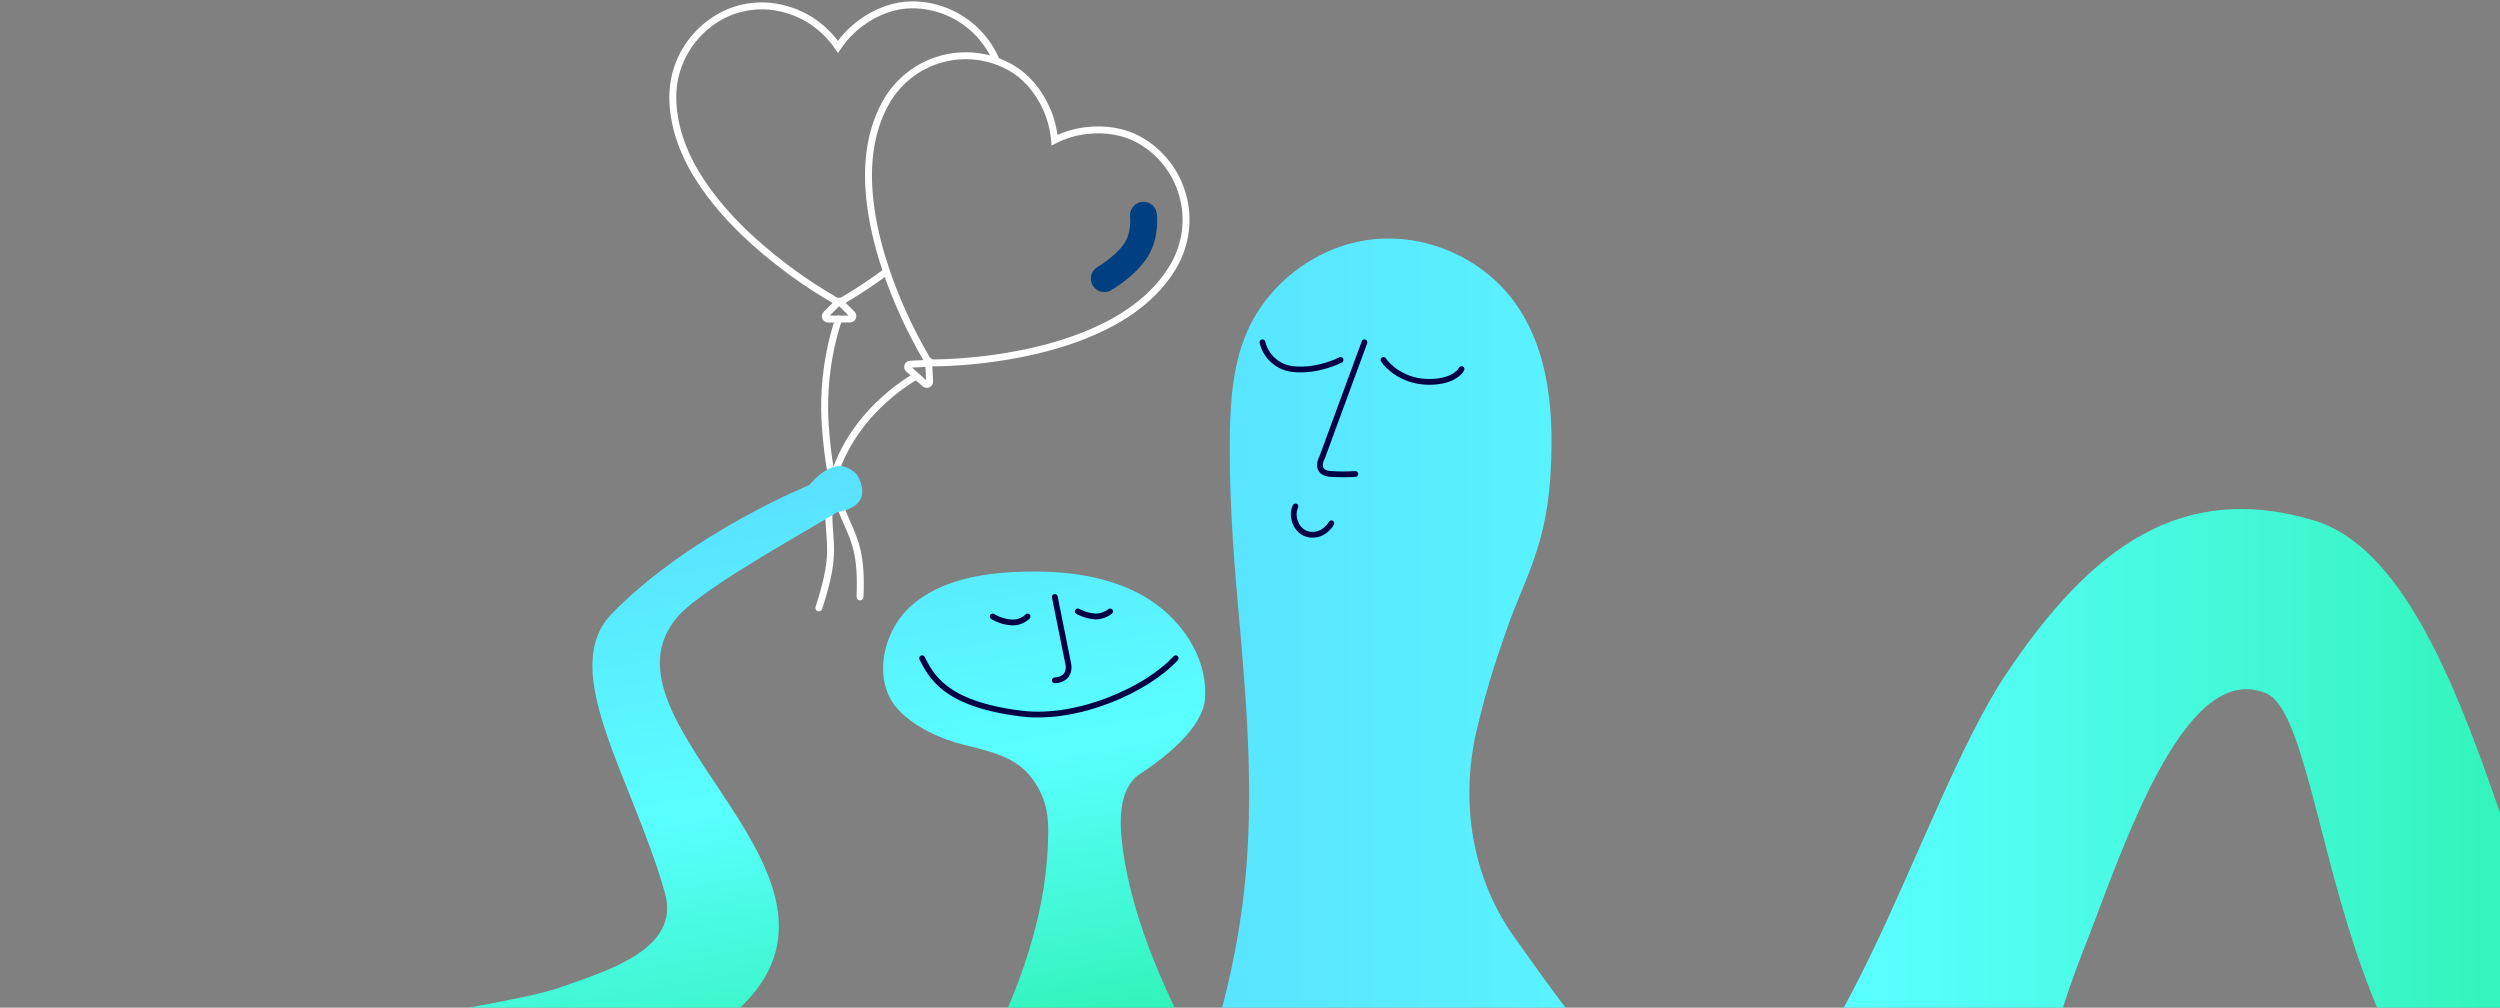 <?xml version="1.0" encoding="utf-8"?>
<svg width="650" height="262" viewBox="0 0 650 262" fill="none" xmlns="http://www.w3.org/2000/svg">
  <rect x="0" y="0" width="650" height="262" fill="#808080" stroke="none"/>
  <g clip-path="url(#clip0)">
    <path d="M218.044 82.961C215.192 91.672 214.004 100.843 214.531 109.99C216.514 140.106 224.576 133.646 223.606 155.194" stroke="white" stroke-width="1.8" stroke-linecap="round" stroke-linejoin="round" />
    <path d="M237.699 98.123C237.699 98.123 218.939 108.34 215.652 128.892C214.766 141.645 218.228 141.695 212.9 158.047" stroke="white" stroke-width="1.8" stroke-linecap="round" stroke-linejoin="round" />
    <path fill-rule="evenodd" clip-rule="evenodd" d="M338.382 320.078C336.76 316.781 334.937 313.576 333.105 310.413C325.193 296.773 316.377 283.652 309.184 269.61C301.398 254.397 294.364 237.946 291.938 220.9C291.018 213.904 290.592 205.017 296.555 201.11C306.709 194.465 313.04 187.361 313.316 181.411C313.977 170.508 306.65 160.198 297.099 154.843C287.547 149.487 276.306 148.316 265.417 148.659C255.28 148.968 244.499 150.826 236.93 157.487C229.369 164.156 226.676 177.277 233.634 184.599C237.95 189.143 244.658 192.198 251.014 193.746C257.638 195.361 264.237 196.959 268.16 202.164C271.606 206.733 272.61 210.858 272.543 216.607C272.35 235.661 266.445 253.067 258.433 270.188C251.282 285.476 243.211 298.355 226.701 304.622C215.201 308.99 200.982 312.086 188.712 311.174C171.483 309.886 134.473 322.563 119.686 303.685C118.047 301.593 117.445 295.166 121.785 291.551C129.781 284.89 172.729 278.514 189.959 264.196C232.254 229.05 151.979 188.248 176.234 160.29C182.958 152.541 213.361 136.056 217.384 133.295L219.433 132.734C227.646 130.475 222.736 123.345 222.736 123.345C217.158 117.354 210.835 125.772 210.416 126.124C210.241 126.199 179.663 138.542 159.147 159.479C144.761 174.164 164.366 202.038 172.871 232.13C176.995 246.699 158.327 252.213 146.099 256.573C135.711 260.28 112.577 262.832 103.293 266.405C89.627 271.669 81.054 280.715 80.084 295.618C78.787 315.308 89.986 337.668 107.617 350.437C162.509 390.185 241.513 383.65 266.337 383.265C278.682 383.073 291.102 382.713 303.196 380.219C317.021 377.365 330.286 373.65 338.24 360.939C342.89 353.517 344.814 344.429 343.576 335.76C342.815 330.262 340.841 325.074 338.382 320.078Z" fill="url(#paint0_linear)" />
    <path d="M259.085 15.858C257.889 13.005 256.133 10.377 253.891 8.16C249.417 3.716 243.353 1.231 237.047 1.256C232.631 1.273 227.922 2.946 223.824 5.976C221.498 7.683 219.483 9.783 217.877 12.176C216.238 9.808 214.205 7.725 211.88 6.026C207.757 3.03 202.538 1.507 198.13 1.524C191.824 1.557 186.27 3.976 181.829 8.453C177.388 12.93 174.904 18.996 174.929 25.306C174.962 32.184 177.246 39.306 181.737 46.368C185.275 51.925 190.118 57.531 196.206 62.979C202.621 68.702 209.605 73.757 217.049 78.058C217.392 78.259 217.777 78.359 218.178 78.342C218.563 78.342 218.947 78.234 219.274 78.041C223.146 75.757 226.901 73.271 230.498 70.585" stroke="white" stroke-width="1.8" stroke-miterlimit="10" />
    <path d="M218.178 78.342L221.515 81.639C221.624 81.748 221.699 81.882 221.733 82.032C221.766 82.183 221.749 82.342 221.691 82.476C221.632 82.618 221.532 82.735 221.406 82.819C221.281 82.902 221.13 82.944 220.972 82.944L215.309 82.961C215.167 82.961 215.025 82.919 214.908 82.835C214.791 82.752 214.699 82.643 214.64 82.509C214.582 82.375 214.573 82.233 214.598 82.091C214.623 81.948 214.69 81.823 214.799 81.714L218.178 78.342Z" stroke="white" stroke-width="1.8" stroke-linejoin="round" />
    <path d="M241.781 94.091C242.115 94.275 242.492 94.367 242.868 94.358C251.458 94.225 260.014 93.212 268.403 91.338C276.373 89.547 283.332 87.003 289.12 83.873C296.505 79.848 301.958 74.777 305.312 68.811C306.843 66.083 307.83 63.087 308.198 59.983C308.574 56.878 308.331 53.731 307.487 50.719C306.642 47.706 305.22 44.895 303.288 42.435C301.356 39.974 298.964 37.916 296.237 36.385C292.39 34.217 287.464 33.347 282.395 33.958C279.535 34.293 276.758 35.129 274.19 36.426C273.931 33.556 273.195 30.744 272.008 28.117C269.908 23.448 266.605 19.715 262.757 17.548C257.254 14.452 250.747 13.674 244.675 15.373C238.594 17.071 233.442 21.121 230.348 26.628C226.977 32.619 225.455 39.941 225.873 48.309C226.207 54.886 227.646 62.15 230.256 69.899C233.007 78.049 236.579 85.89 240.928 93.304C241.145 93.63 241.438 93.906 241.781 94.091Z" stroke="white" stroke-width="1.8" stroke-miterlimit="10" />
    <path d="M297.299 55.975C297.299 55.975 298.002 61.28 295.108 65.405C292.214 69.531 287.121 72.434 287.121 72.434" stroke="#004081" stroke-width="7" stroke-linecap="round" stroke-linejoin="round" />
    <path d="M241.471 94.459L241.714 99.137C241.722 99.287 241.689 99.446 241.614 99.58C241.538 99.714 241.421 99.823 241.279 99.882C241.137 99.948 240.986 99.965 240.836 99.94C240.685 99.915 240.543 99.848 240.434 99.739L236.211 95.948C236.102 95.848 236.035 95.723 236.002 95.58C235.968 95.438 235.976 95.296 236.027 95.162C236.077 95.028 236.16 94.911 236.278 94.827C236.395 94.743 236.528 94.693 236.679 94.685L241.471 94.459Z" stroke="white" stroke-width="1.8" stroke-linejoin="round" />
    <path d="M258.107 160.289C259.646 161.226 261.394 161.762 263.192 161.837C263.928 161.862 264.656 161.737 265.342 161.469C266.027 161.201 266.646 160.8 267.173 160.289" stroke="#000045" stroke-width="1.5" stroke-linecap="round" />
    <path d="M280.221 158.967C281.659 159.737 283.24 160.189 284.871 160.289C286.234 160.272 287.556 159.804 288.626 158.967" stroke="#000045" stroke-width="1.5" stroke-linecap="round" />
    <path d="M274.249 155.201L277.762 172.69C278.055 174.013 277.762 176.707 274.249 176.891" stroke="#000045" stroke-width="1.5" stroke-linecap="round" />
    <path d="M239.74 171.143C242.031 175.352 245.051 183.034 265.626 185.536C280.229 187.31 298.152 179.343 305.671 171.143" stroke="#000045" stroke-width="1.5" stroke-linecap="round" />
    <path d="M801.92 191.477C742.035 176.892 726.914 276.312 682.326 274.58C657.143 273.601 646.646 148.892 601.733 135.344C567.425 124.993 543.73 142.072 521.558 175.302C498.449 209.929 476.694 295.266 444.084 295.4C429.071 295.458 399.664 251.836 393.977 244.012C382.552 228.288 379.616 208.221 383.948 189.812C386.8 177.687 389.678 169.536 392.237 162.281C396.093 151.344 401.738 142.432 403.018 125.01C404.155 108.801 403.235 91.37 393.6 78.316C385.236 67.011 370.683 60.66 356.699 62.258C342.715 63.856 330.01 73.262 324.298 86.115C320.016 95.897 319.731 106.901 319.731 117.612C319.773 133.553 321.078 148.365 322.357 162.934C324.499 187.201 326.205 211.493 322.976 235.752C321.061 250.137 317.598 264.279 312.923 278.011C307.83 292.973 300.628 307.19 294.021 321.675C277.854 357.097 320.35 402.41 330.897 407.464C349.975 416.619 370.591 422.56 391.61 424.979C402.048 426.175 412.645 426.51 423.049 425.004C447.839 421.406 470.43 407.297 486.898 388.402C503.366 369.507 514.047 346.102 520.579 321.91C527.32 296.931 531.937 271.71 541.472 247.61C551.341 222.64 567.467 171.109 589.196 180.255C606.985 187.745 605.037 305.207 671.888 309.215C773.065 315.29 771.543 207.226 803.668 223.727C824.302 234.33 828.191 272.103 854.963 301.868C872.084 320.897 900.136 324.412 882.296 299.868C854.838 262.095 845.78 202.163 801.92 191.477Z" fill="url(#paint1_linear)" />
    <path d="M328.237 89.002C328.672 90.835 329.659 92.483 331.073 93.722C332.478 94.968 334.234 95.747 336.108 95.956C342.698 96.692 348.545 93.579 348.545 93.579" stroke="#000045" stroke-width="1.5" stroke-linecap="round" />
    <path d="M359.702 93.58C360.856 95.354 364.678 98.961 370.675 99.262C376.68 99.555 379.39 97.187 380.001 95.965" stroke="#000045" stroke-width="1.5" stroke-linecap="round" />
    <path d="M354.759 89.002L343.785 118.842C342.991 120.248 342.364 123.093 346.161 123.236C348.235 123.361 350.309 123.361 352.383 123.236" stroke="#000045" stroke-width="1.5" stroke-linecap="round" />
    <path d="M336.827 131.662C335.547 134.223 337.044 138.49 340.482 138.984C344.329 139.528 346.152 136.055 346.152 136.055" stroke="#000045" stroke-width="1.5" stroke-linecap="round" />
  </g>
  <defs>
    <linearGradient id="paint0_linear" x1="178.349" y1="128.744" x2="221.756" y2="375.935" gradientUnits="userSpaceOnUse">
      <stop stop-color="#59E0FF" />
      <stop offset="0.325" stop-color="#59FFFF" />
      <stop offset="0.654" stop-color="#2CF2AE" />
      <stop offset="1" stop-color="#2CD9A8" />
    </linearGradient>
    <linearGradient id="paint1_linear" x1="290.39" y1="244.005" x2="887.997" y2="244.005" gradientUnits="userSpaceOnUse">
      <stop stop-color="#59E0FF" />
      <stop offset="0.325" stop-color="#59FFFF" />
      <stop offset="0.654" stop-color="#2CF2AE" />
      <stop offset="1" stop-color="#2CD9A8" />
    </linearGradient>
    <clipPath id="clip0">
      <rect width="650" height="262" fill="white" />
    </clipPath>
  </defs>
</svg>
